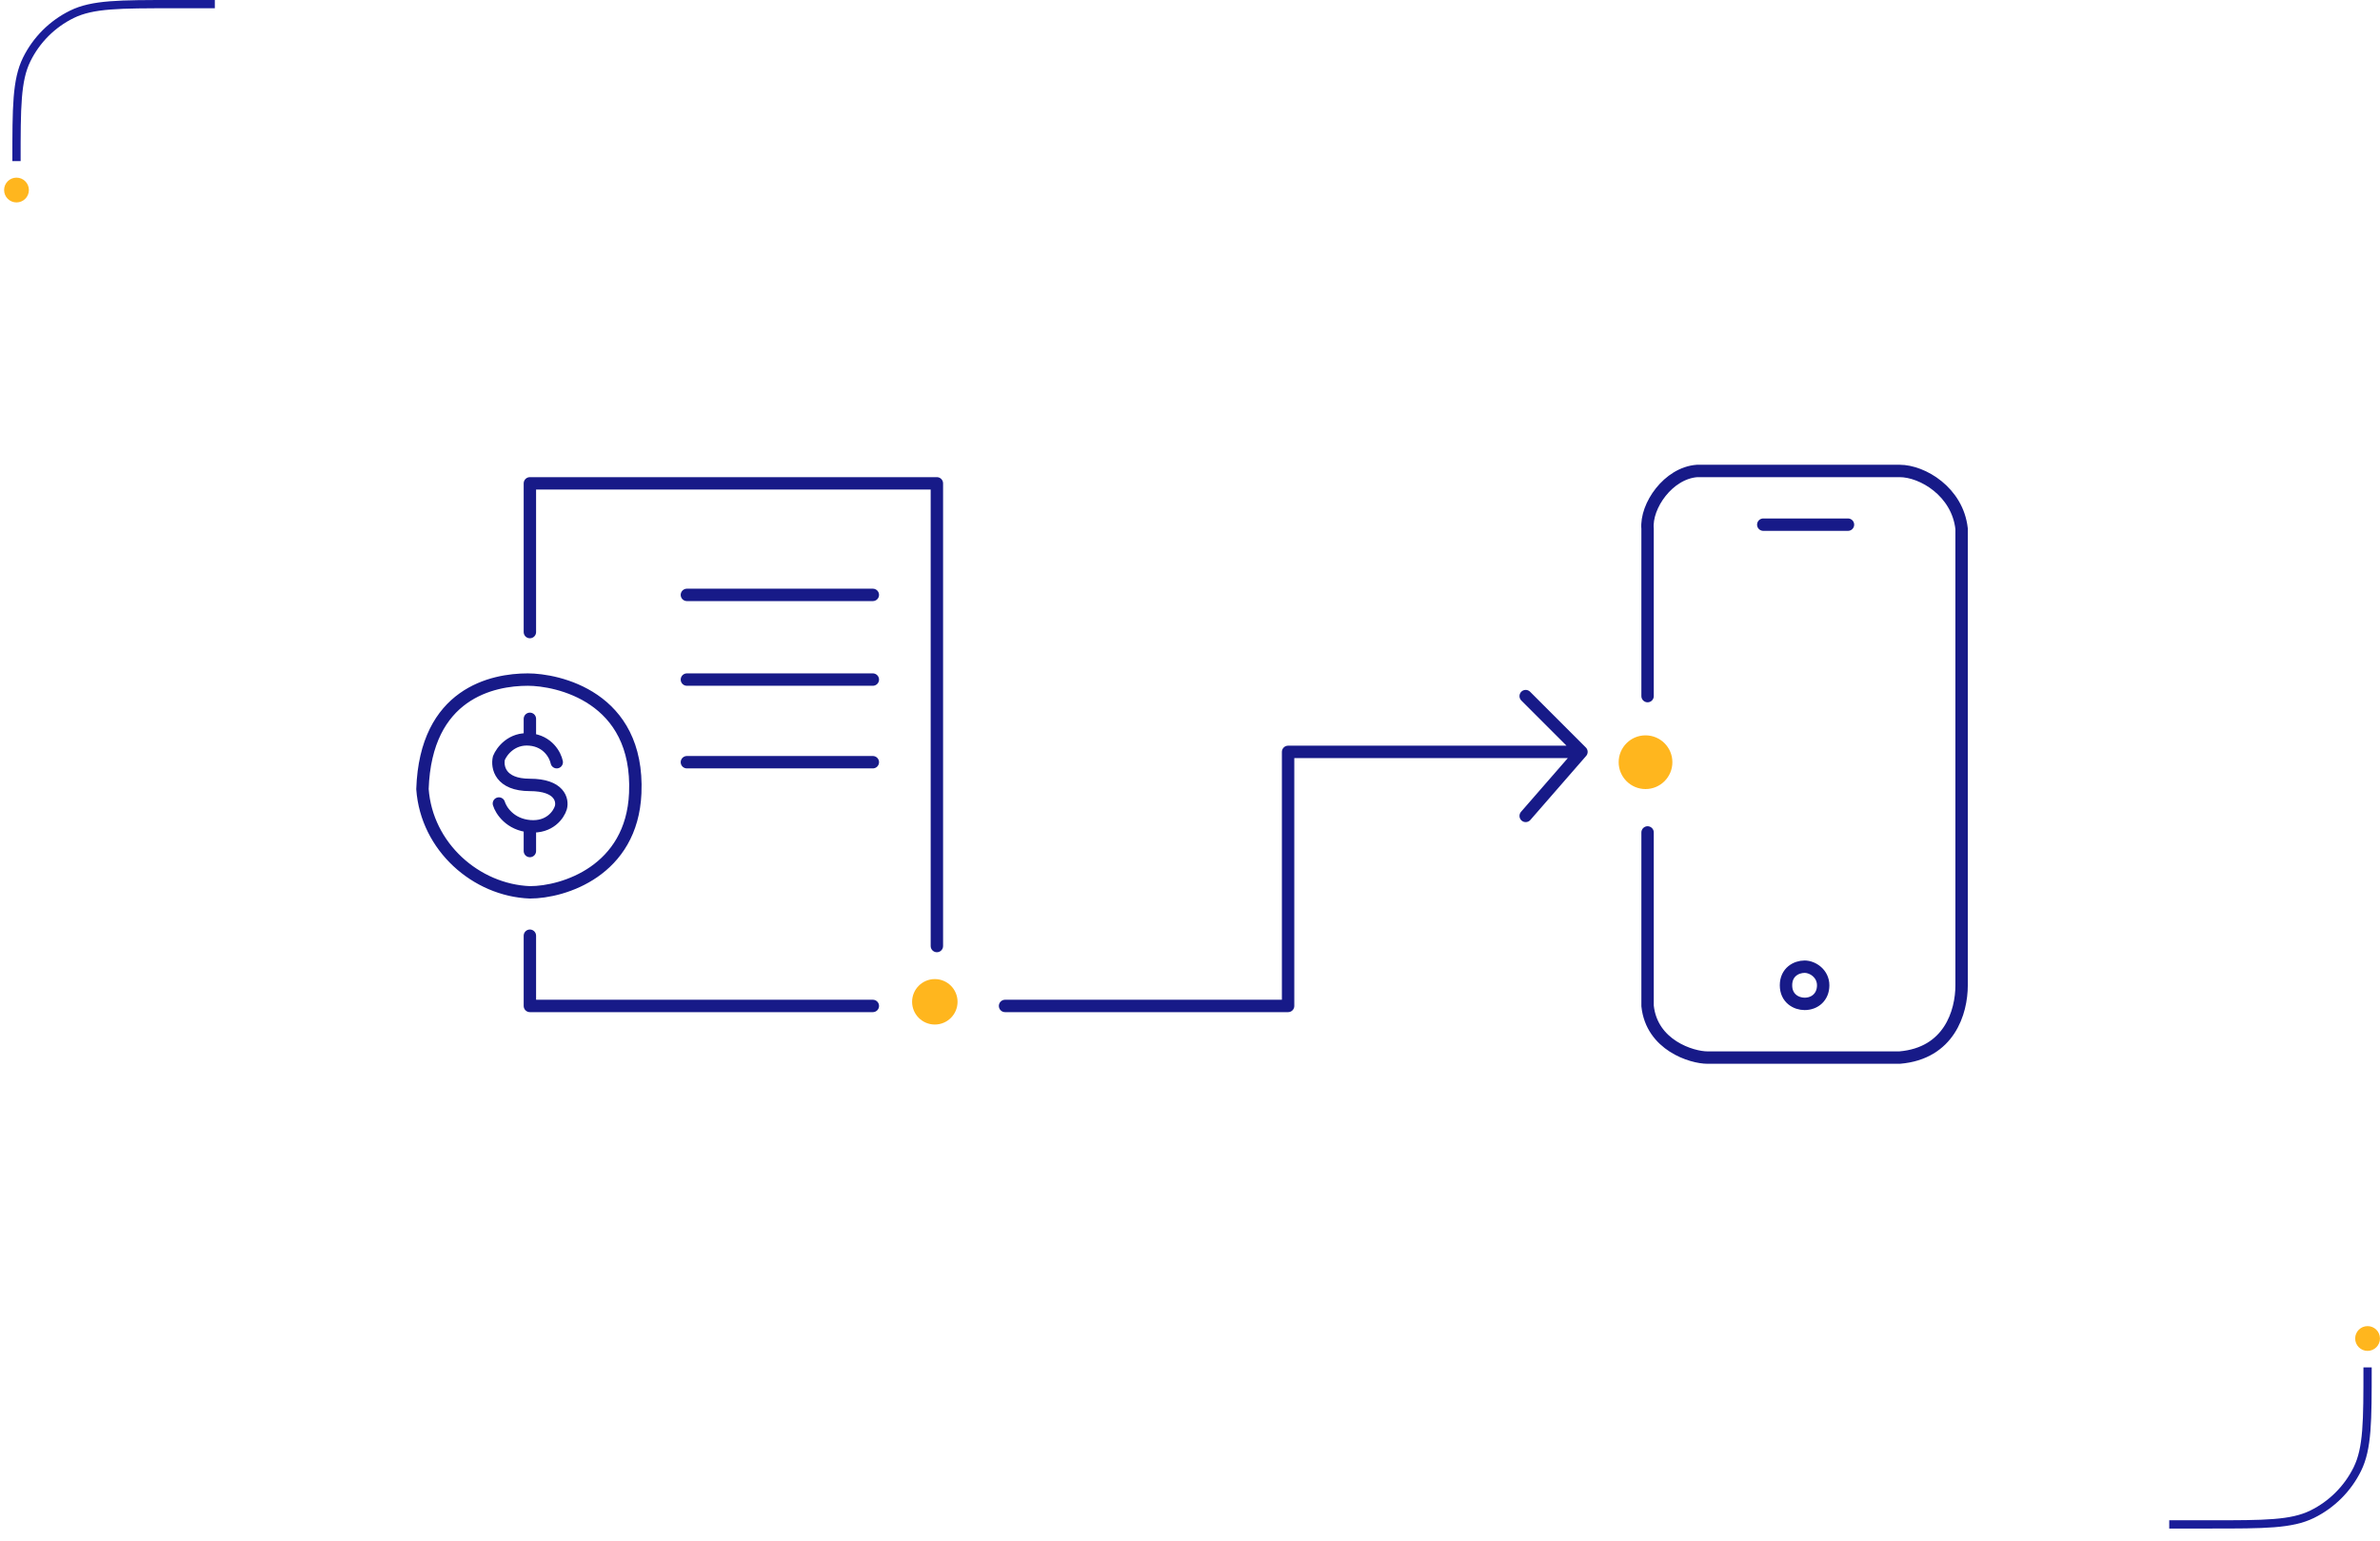 <svg width="576" height="373" viewBox="0 0 576 373" fill="none" xmlns="http://www.w3.org/2000/svg">
<path d="M51.992 1H41.992C28.928 1 22.396 1 17.377 3.475C12.639 5.812 8.804 9.647 6.467 14.385C3.992 19.404 3.992 25.936 3.992 39V39" stroke="#1A1D99" stroke-width="2"/>
<circle cx="3.992" cy="46" r="3" fill="#FFB61E"/>
<path d="M226.741 229V117H128.241V153M166.241 144H211.241M166.241 164.5H211.241M166.241 184.5H211.241M128.241 226.5V243.5H211.241M243.241 243.5H311.741V182H382.741M382.741 182L369.241 197.5M382.741 182L369.241 168.5M398.741 168.5V128C398.244 122.5 403.744 114.5 410.741 114C419.141 114 446.907 114 459.741 114C465.244 114 473.744 119 474.741 128C474.741 137.6 474.741 205.667 474.741 238.5C474.741 245 471.744 255 459.744 256C449.344 256 424.41 256 413.244 256C409.41 256 399.744 253 398.741 243.5C398.741 234 398.741 212 398.741 201.5M426.741 127H447.241M134.741 184.5C134.407 182.833 132.641 179.4 128.241 179M128.241 179C123.841 178.6 121.407 181.833 120.741 183.5C120.241 185.667 121.041 190 128.241 190C135.441 190 136.241 193.667 135.741 195.5C135.241 197.167 133.041 200.4 128.241 200M128.241 179V174M128.241 200C123.441 199.6 121.241 196.167 120.741 194.5M128.241 200V206M436.741 234C434.738 234 432.241 235.3 432.241 238.5C432.241 241.7 434.744 243 436.741 243C439.244 243 441.241 241.3 441.241 238.5C441.241 235.7 438.744 234 436.741 234ZM127.741 164.5C119.241 164.5 103.034 167.8 102.244 191C103.244 205 115.244 215.5 128.241 216C136.407 216 152.941 210.8 153.741 192C154.741 168.5 134.741 164.5 127.741 164.5Z" stroke="#171A88" stroke-width="3" stroke-linecap="round" stroke-linejoin="round"/>
<circle cx="226.244" cy="242.5" r="5.5" fill="#FFB61E"/>
<circle cx="398.244" cy="184.5" r="6.5" fill="#FFB61E"/>
<path d="M524.992 369L534.992 369C548.056 369 554.588 369 559.607 366.525C564.345 364.188 568.18 360.353 570.517 355.615C572.992 350.596 572.992 344.064 572.992 331V331" stroke="#1A1D99" stroke-width="2"/>
<circle cx="572.992" cy="324" r="3" transform="rotate(-180 572.992 324)" fill="#FFB61E"/>
</svg>
